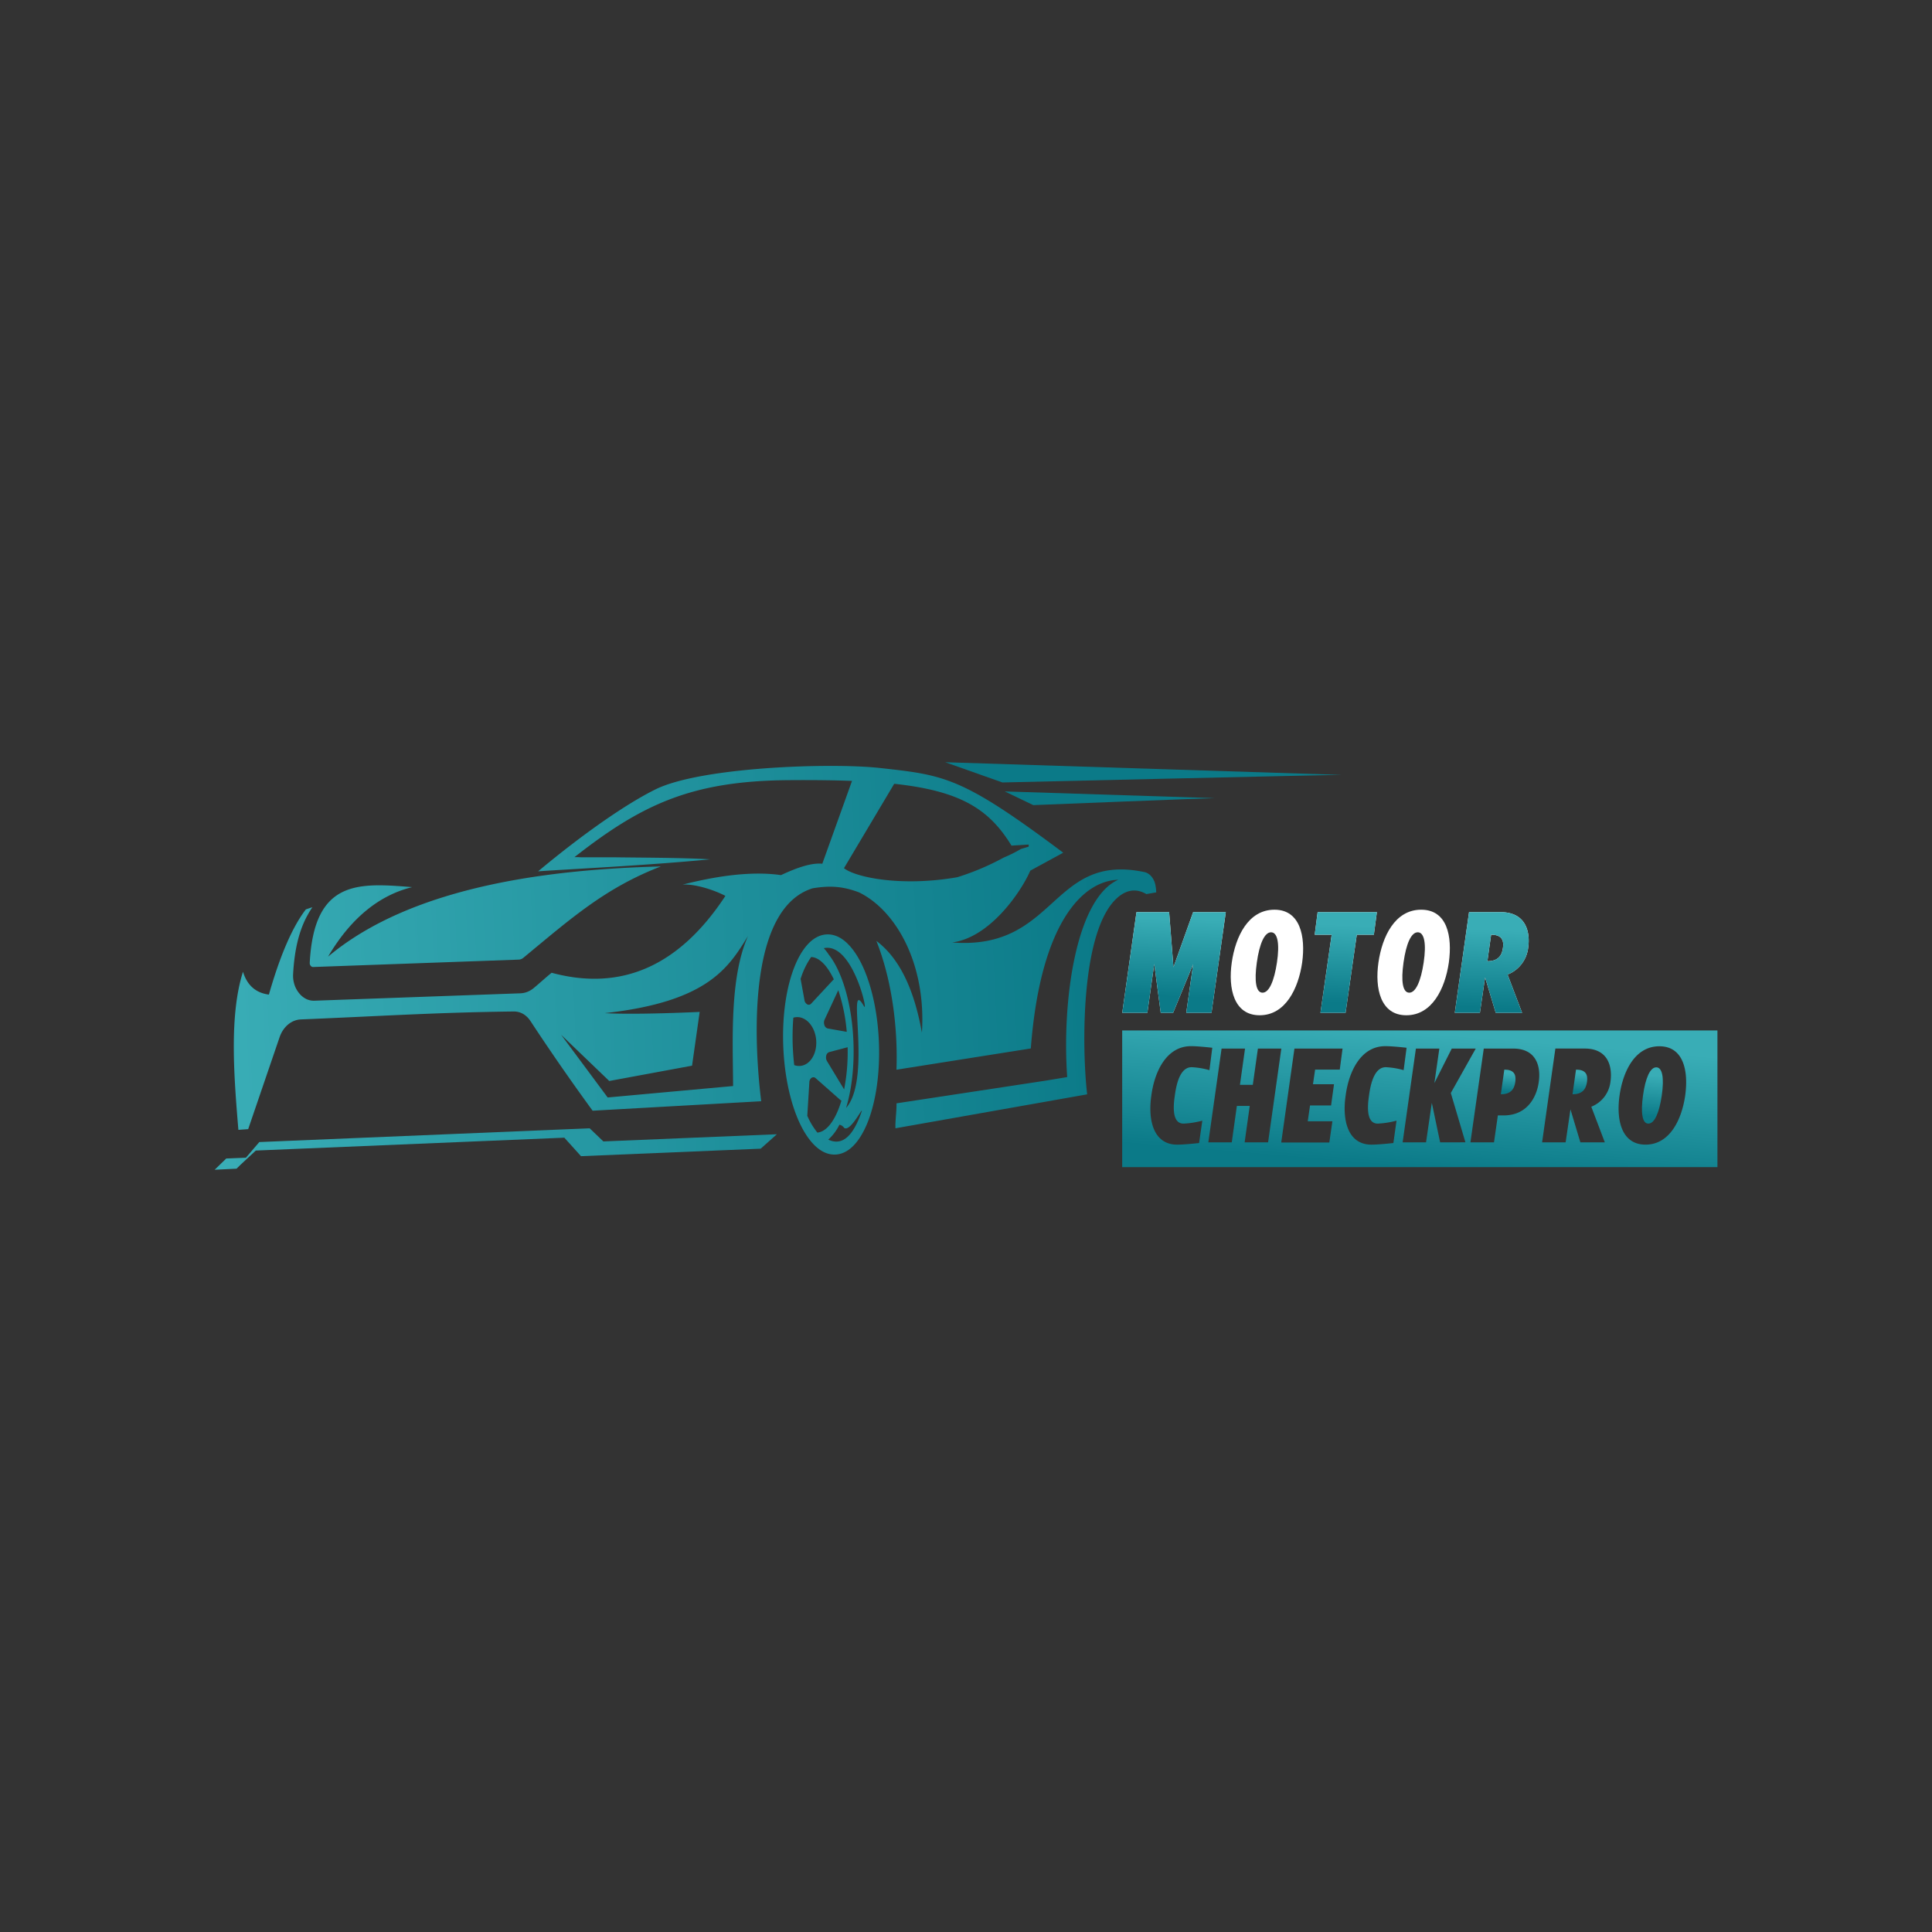 <svg xmlns="http://www.w3.org/2000/svg" xmlns:xlink="http://www.w3.org/1999/xlink" width="1000" height="1000" viewBox="0 0 1000 1000"><rect x="0" y="0" width="1000" height="1000" fill="#333333" stroke="none"/><defs><linearGradient id="a" x1="1280.26" y1="472.86" x2="824.91" y2="470.27" gradientTransform="matrix(-1, 0.04, 0.04, 1, 1373.21, -44.22)" gradientUnits="userSpaceOnUse"><stop offset="0" stop-color="#39adb6"/><stop offset="1" stop-color="#0b7a88"/></linearGradient><linearGradient id="b" x1="686.99" y1="478.43" x2="685.58" y2="518.66" gradientTransform="matrix(1, 0, 0, 1, 0, 0)" xlink:href="#a"/><linearGradient id="g" x1="856.14" y1="556.56" x2="854.35" y2="577.91" gradientTransform="matrix(1, 0, 0, 1, 0, 0)" xlink:href="#a"/><linearGradient id="h" x1="781.22" y1="555.65" x2="780.44" y2="565.03" gradientTransform="matrix(1, 0, 0, 1, 0, 0)" xlink:href="#a"/><linearGradient id="i" x1="818.33" y1="555.65" x2="817.54" y2="565.03" gradientTransform="matrix(1, 0, 0, 1, 0, 0)" xlink:href="#a"/><linearGradient id="j" x1="737.77" y1="534.46" x2="731.89" y2="604.44" gradientTransform="matrix(1, 0, 0, 1, 0, 0)" xlink:href="#a"/><linearGradient id="k" x1="1280.1" y1="500.58" x2="824.75" y2="497.99" xlink:href="#a"/><linearGradient id="l" x1="1279.84" y1="546.82" x2="824.49" y2="544.22" xlink:href="#a"/></defs><title>motor check pro logo</title><path d="M169.71,495.24c44.66-37.61,118.38-45.35,172.35-46.77-28.75,11.08-46.47,26.88-71.14,47.26a4.43,4.43,0,0,1-1.16.7,3.88,3.88,0,0,1-1.31.27L162.1,500.52a1.46,1.46,0,0,1-.72-.15,1.85,1.85,0,0,1-.58-.49,2.11,2.11,0,0,1-.39-.74,2.32,2.32,0,0,1-.09-.86c2.3-43.08,25.19-41.36,53-39.1-16.72,4.07-31.64,15.79-43.56,36.06" style="fill-rule:evenodd;fill:url(#a)"/><path d="M627.07,524.24H614l3.58-25.17L607.2,524.24h-6.41l-3.35-25.32-3.57,25.32h-13l7.37-52.12h16.9l2.23,28.52,10.2-28.52h16.9Z" style="fill:#fff"/><path d="M674,498.18c-1.94,13.48-8.64,27.32-22,27.32s-16.38-13.84-14.44-27.32,8.56-27.32,22.11-27.32C673,470.86,675.84,484.71,674,498.18ZM653.5,513.81c3.35,0,6-5.95,7.45-15.63s.37-15.63-3.05-15.63-6,5.95-7.37,15.63S650.08,513.81,653.5,513.81Z" style="fill:#fff"/><path d="M702.27,483.81l-5.81,40.43h-13l5.81-40.43h-8.78L682,472.12h30.67l-1.56,11.69Z" style="fill:#fff"/><path d="M749.92,498.18c-1.94,13.48-8.64,27.32-22,27.32s-16.38-13.84-14.44-27.32,8.56-27.32,22.11-27.32S751.78,484.71,749.92,498.18Zm-20.48,15.63c3.35,0,6-5.95,7.45-15.63s.37-15.63-3.06-15.63-6,5.95-7.37,15.63S726,513.81,729.44,513.81Z" style="fill:#fff"/><path d="M774.19,524.24l-5.51-18.32L766,524.24H753l7.37-52.12h16.3c13.26,0,15.49,10.35,14.3,18.54a17,17,0,0,1-10.65,13.77l7.52,19.81Zm3.72-33.58c.67-4.39-1-6.85-6.11-6.85l-1.93,13.7C775,497.51,777.31,495.05,777.91,490.66Z" style="fill:#fff"/><path d="M627.07,524.24H614l3.58-25.17L607.2,524.24h-6.41l-3.35-25.32-3.57,25.32h-13l7.37-52.12h16.9l2.23,28.52,10.2-28.52h16.9Z" style="fill:url(#b)"/><path d="M674,498.18c-1.94,13.48-8.64,27.32-22,27.32s-16.38-13.84-14.44-27.32,8.56-27.32,22.11-27.32C673,470.86,675.84,484.71,674,498.18ZM653.5,513.81c3.35,0,6-5.95,7.45-15.63s.37-15.63-3.05-15.63-6,5.95-7.37,15.63S650.08,513.81,653.5,513.81Z" style="fill:url(#b)"/><path d="M702.27,483.81l-5.81,40.43h-13l5.81-40.43h-8.78L682,472.12h30.67l-1.56,11.69Z" style="fill:url(#b)"/><path d="M749.92,498.18c-1.94,13.48-8.64,27.32-22,27.32s-16.38-13.84-14.44-27.32,8.56-27.32,22.11-27.32S751.78,484.71,749.92,498.18Zm-20.48,15.63c3.35,0,6-5.95,7.45-15.63s.37-15.63-3.06-15.63-6,5.95-7.37,15.63S726,513.81,729.44,513.81Z" style="fill:url(#b)"/><path d="M774.19,524.24l-5.51-18.32L766,524.24H753l7.37-52.12h16.3c13.26,0,15.49,10.35,14.3,18.54a17,17,0,0,1-10.65,13.77l7.52,19.81Zm3.72-33.58c.67-4.39-1-6.85-6.11-6.85l-1.93,13.7C775,497.51,777.31,495.05,777.91,490.66Z" style="fill:url(#b)"/><path d="M857.28,552.45c-3.19,0-5.61,5.55-6.86,14.56s-.42,14.57,2.77,14.57,5.62-5.55,6.94-14.57S860.47,552.45,857.28,552.45Z" style="fill:url(#g)"/><path d="M778.63,553.63l-1.8,12.76c4.79,0,6.94-2.29,7.49-6.38S783.42,553.63,778.63,553.63Z" style="fill:url(#h)"/><path d="M815.74,553.63l-1.8,12.76c4.78,0,6.93-2.29,7.49-6.38S820.53,553.63,815.74,553.63Z" style="fill:url(#i)"/><path d="M580.84,533.36v70.76h308.1V533.36Zm39.8,58.27c-3.12.35-8.32.84-11.3.84-12.49,0-15.26-13-13.39-25.53,1.67-12.48,7.91-25.45,20.53-25.45,3,0,8,.49,11,.83L626,553.91a40.34,40.34,0,0,0-9.22-1.53c-4.79,0-7.49,5.62-8.67,14.56-1.39,9-.28,14.64,4.5,14.64a46.09,46.09,0,0,0,9.71-1.53Zm23.58-.34,2.64-18.87H640.2l-2.64,18.87H625.43l6.86-48.55h12.14l-2.64,18.79h6.66l2.64-18.79h12.13l-6.86,48.55Zm49.24-37.66H680.7l-1.11,7.56h10.89l-1.52,11H678.07l-1.18,8.18h12.76l-1.6,11H663.16L670,542.74h24.9Zm27.75,38c-3.13.35-8.33.84-11.31.84-12.48,0-15.26-13-13.38-25.53,1.66-12.48,7.9-25.45,20.52-25.45,3,0,8.05.49,11,.83l-1.52,11.59a40.34,40.34,0,0,0-9.23-1.53c-4.78,0-7.49,5.62-8.67,14.56-1.38,9-.27,14.64,4.51,14.64a46.3,46.3,0,0,0,9.71-1.53Zm24.2-.34-4.3-20.46-3,20.46H726l6.87-48.55H745l-2.57,17.89,9-17.89h12.41l-12.9,23,7.56,25.52ZM796.46,560c-1,7.63-5.83,17.34-18.17,17.34h-3l-2,13.94H761.09L768,542.74h15.19C795.49,542.74,797.57,552.38,796.46,560Zm37.1,0a15.85,15.85,0,0,1-9.91,12.83l7,18.45H818l-5.13-17.06-2.5,17.06H798.19l6.87-48.55h15.19C832.59,542.74,834.67,552.38,833.56,560Zm38.7,7c-1.8,12.56-8,25.46-20.52,25.46s-15.26-12.9-13.46-25.46,8-25.45,20.6-25.45S874,554.46,872.26,567Z" style="fill:url(#j)"/><path d="M387.21,484.38c-9.67,21.65-7.87,54.35-7.76,77.75l-64.92,5.92-24.09-32.46,24.91,23.93,42.86-7.93,3.94-27.83s-32.83,1.6-49.12.64c53.53-5.87,64.18-23.73,74.18-40m-82,99.6-171,7.13-6.93,8.1-10.17.41-6,5.82,11.34-.56,2.08-2.06,7.88-7.32,159.69-6.66,8.63,9.57,93-3.88,8.39-7.47L312.3,590.8ZM519.5,443.88a71.61,71.61,0,0,0,8.94-4.45c1.33-.39,2.67-.79,4-1.21l0-1.08-8.9.55c-11.57-19-26.6-28.34-60.7-32l-26,43.68c5.84,4.68,29.42,9.76,58.64,4.68A131.22,131.22,0,0,0,519.5,443.88Zm73.86,18.9c-5.09-3-10-2.25-14.48,1.44-19.59,16.21-19,77.57-16.17,102.21L463.49,584c-.19-3.89.63-8.46.54-12.92l76.75-11.67h0l1-.16,10.6-1.76c-2.79-39.57,4.53-92.4,26.44-102.13-18.12.51-40.26,21.82-45.28,87.32l-69.53,11c.77-22-2.4-46.52-10.41-66.68,11.31,8.52,19.28,23.64,23.58,47.49,2.27-35.58-13.35-63.14-32.46-72.56-9.2-3.55-16.22-3.45-24.12-2.15C387.2,470.21,390,537.77,394,570l-87.26,4.9q-16.54-22.65-32.14-46.36c-2.17-3.29-5.18-5-8.64-5-40.86.51-69.64,2.45-110.23,4.11-4.85.2-9.13,3.77-11,9.16l-16.27,47.63-5.07.37c-2.31-27.78-4.8-59.15,2.38-81.83q3.23,10.51,13.41,11.82,8.73-30.54,19.12-44.09c1.11-.4,2.25-.77,3.4-1.12-.77,1.1-1.52,2.32-2.29,3.69-4.64,8.21-7,18.34-7.69,30.86a15.05,15.05,0,0,0,.63,5.31,13.28,13.28,0,0,0,2.4,4.53,10.89,10.89,0,0,0,3.69,3.06,9,9,0,0,0,4.38.92l106.36-3.82a11,11,0,0,0,3.76-.75,12.23,12.23,0,0,0,3.41-2.06c3.07-2.53,6.11-5.37,9.17-7.83,36,9.71,66-3.33,89.95-39.79-6-3.16-16-6.3-22.16-5.82,24.19-6.19,40.24-6.47,50.93-4.93,8-3.75,15.58-6.46,21.39-5.9l.75-2.11L441,404.2c-9.77-.38-20.73-.49-33.09-.39-50.66.4-76.25,13-110.58,39.85l.65,0h.08l.63,0h0l.7,0h0l1.5.08H301l.66,0h.19l.69,0h.15l.7,0h.11l.75,0h.2l.6,0h.32l.7,0h.1l.81,0h.19l.68,0h10.47c15.44.2,34.46.19,49.26,1.05C334.53,448,292.09,450,278.53,451c23.59-19.7,46-35.18,60.9-42.49,23.56-11.52,90.59-13.8,116-11,33.66,3.73,42.31,4.45,94.9,43.85l-17.06,9.29c-4.32,10.17-20.45,34.53-40.41,37.17C547,492,543.9,441.17,592.3,451.38h.05c2.74.6,4.92,3.2,5.63,6.45a24.76,24.76,0,0,1,.49,4.06Z" style="fill-rule:evenodd;fill:url(#k)"/><path d="M422.48,538.74c.41,7-3.44,12.81-8.61,13a7.3,7.3,0,0,1-2.78-.44c-.38-3.27-.63-6.56-.76-9.8a125.14,125.14,0,0,1,.3-14.74,6.9,6.9,0,0,1,1.76-.3c5.16-.22,9.68,5.27,10.09,12.25m-4.64-18.86a3,3,0,0,1-1.45-2.2l-2-10.95a40.89,40.89,0,0,1,5.47-11.36,7.46,7.46,0,0,1,1.13.15c4.52,1,8.16,6.27,10.62,11.47a1.75,1.75,0,0,0-.49.39l-11.22,12.08A1.67,1.67,0,0,1,417.84,519.88Zm8.9,10.79a3.75,3.75,0,0,1,.07-2.87l7.08-15.24a91.94,91.94,0,0,1,4.39,21.54l-9.77-1.72A2.41,2.41,0,0,1,426.74,530.67Zm2,59.19a25.1,25.1,0,0,0,5.73-7.67,3.72,3.72,0,0,1,2.42,1.6c3.71,2.93,12.29-16.49,8-5.47Q438.46,594.49,428.71,589.86Zm6.79-20.21c-.34,1.17-.72,2.32-1.13,3.43-2.16,5.9-6,12.67-11.33,13.18a38.32,38.32,0,0,1-5.22-8.69l1.07-17.37a2.83,2.83,0,0,1,1.18-2.31,1.71,1.71,0,0,1,2.14.25l12.57,11.09A2.05,2.05,0,0,0,435.5,569.65Zm-6.77-75.84a31,31,0,0,0-2.36-3c14.9-3.32,23.27,34.35,20.8,30.05-9.62-16.72,4.49,37-9.28,52.66,2.85-9.28,4.32-21.22,3.82-34.19C441,519.51,435.75,502.43,428.73,493.81ZM413.92,581.3c3.79,8.1,10.1,16.65,18.46,16.3,8.53-.36,14.2-9.74,17.33-18.28,4.38-12,5.72-26.64,5.22-39.72s-3-27.55-8.27-39.16c-3.78-8.27-10.17-17.15-18.69-16.79-7.77.32-13.19,8.19-16.4,15.9C402.18,522.14,403.69,559.45,413.92,581.3Zm23-17.42-8.85-14.62a3.78,3.78,0,0,1-.41-2.84,2.32,2.32,0,0,1,1.56-1.86l9.51-2.51A101.66,101.66,0,0,1,436.92,563.88Z" style="fill-rule:evenodd;fill:url(#l)"/><path d="M518.85,405l-29.6-10.47,205.22,6.56C690.39,401,518.85,405,518.85,405Z" style="fill:#0b7a88"/><path d="M534.83,416.73l-14.77-7.09,108.75,3.48C626.65,413.05,534.83,416.73,534.83,416.73Z" style="fill:#0b7a88"/></svg>